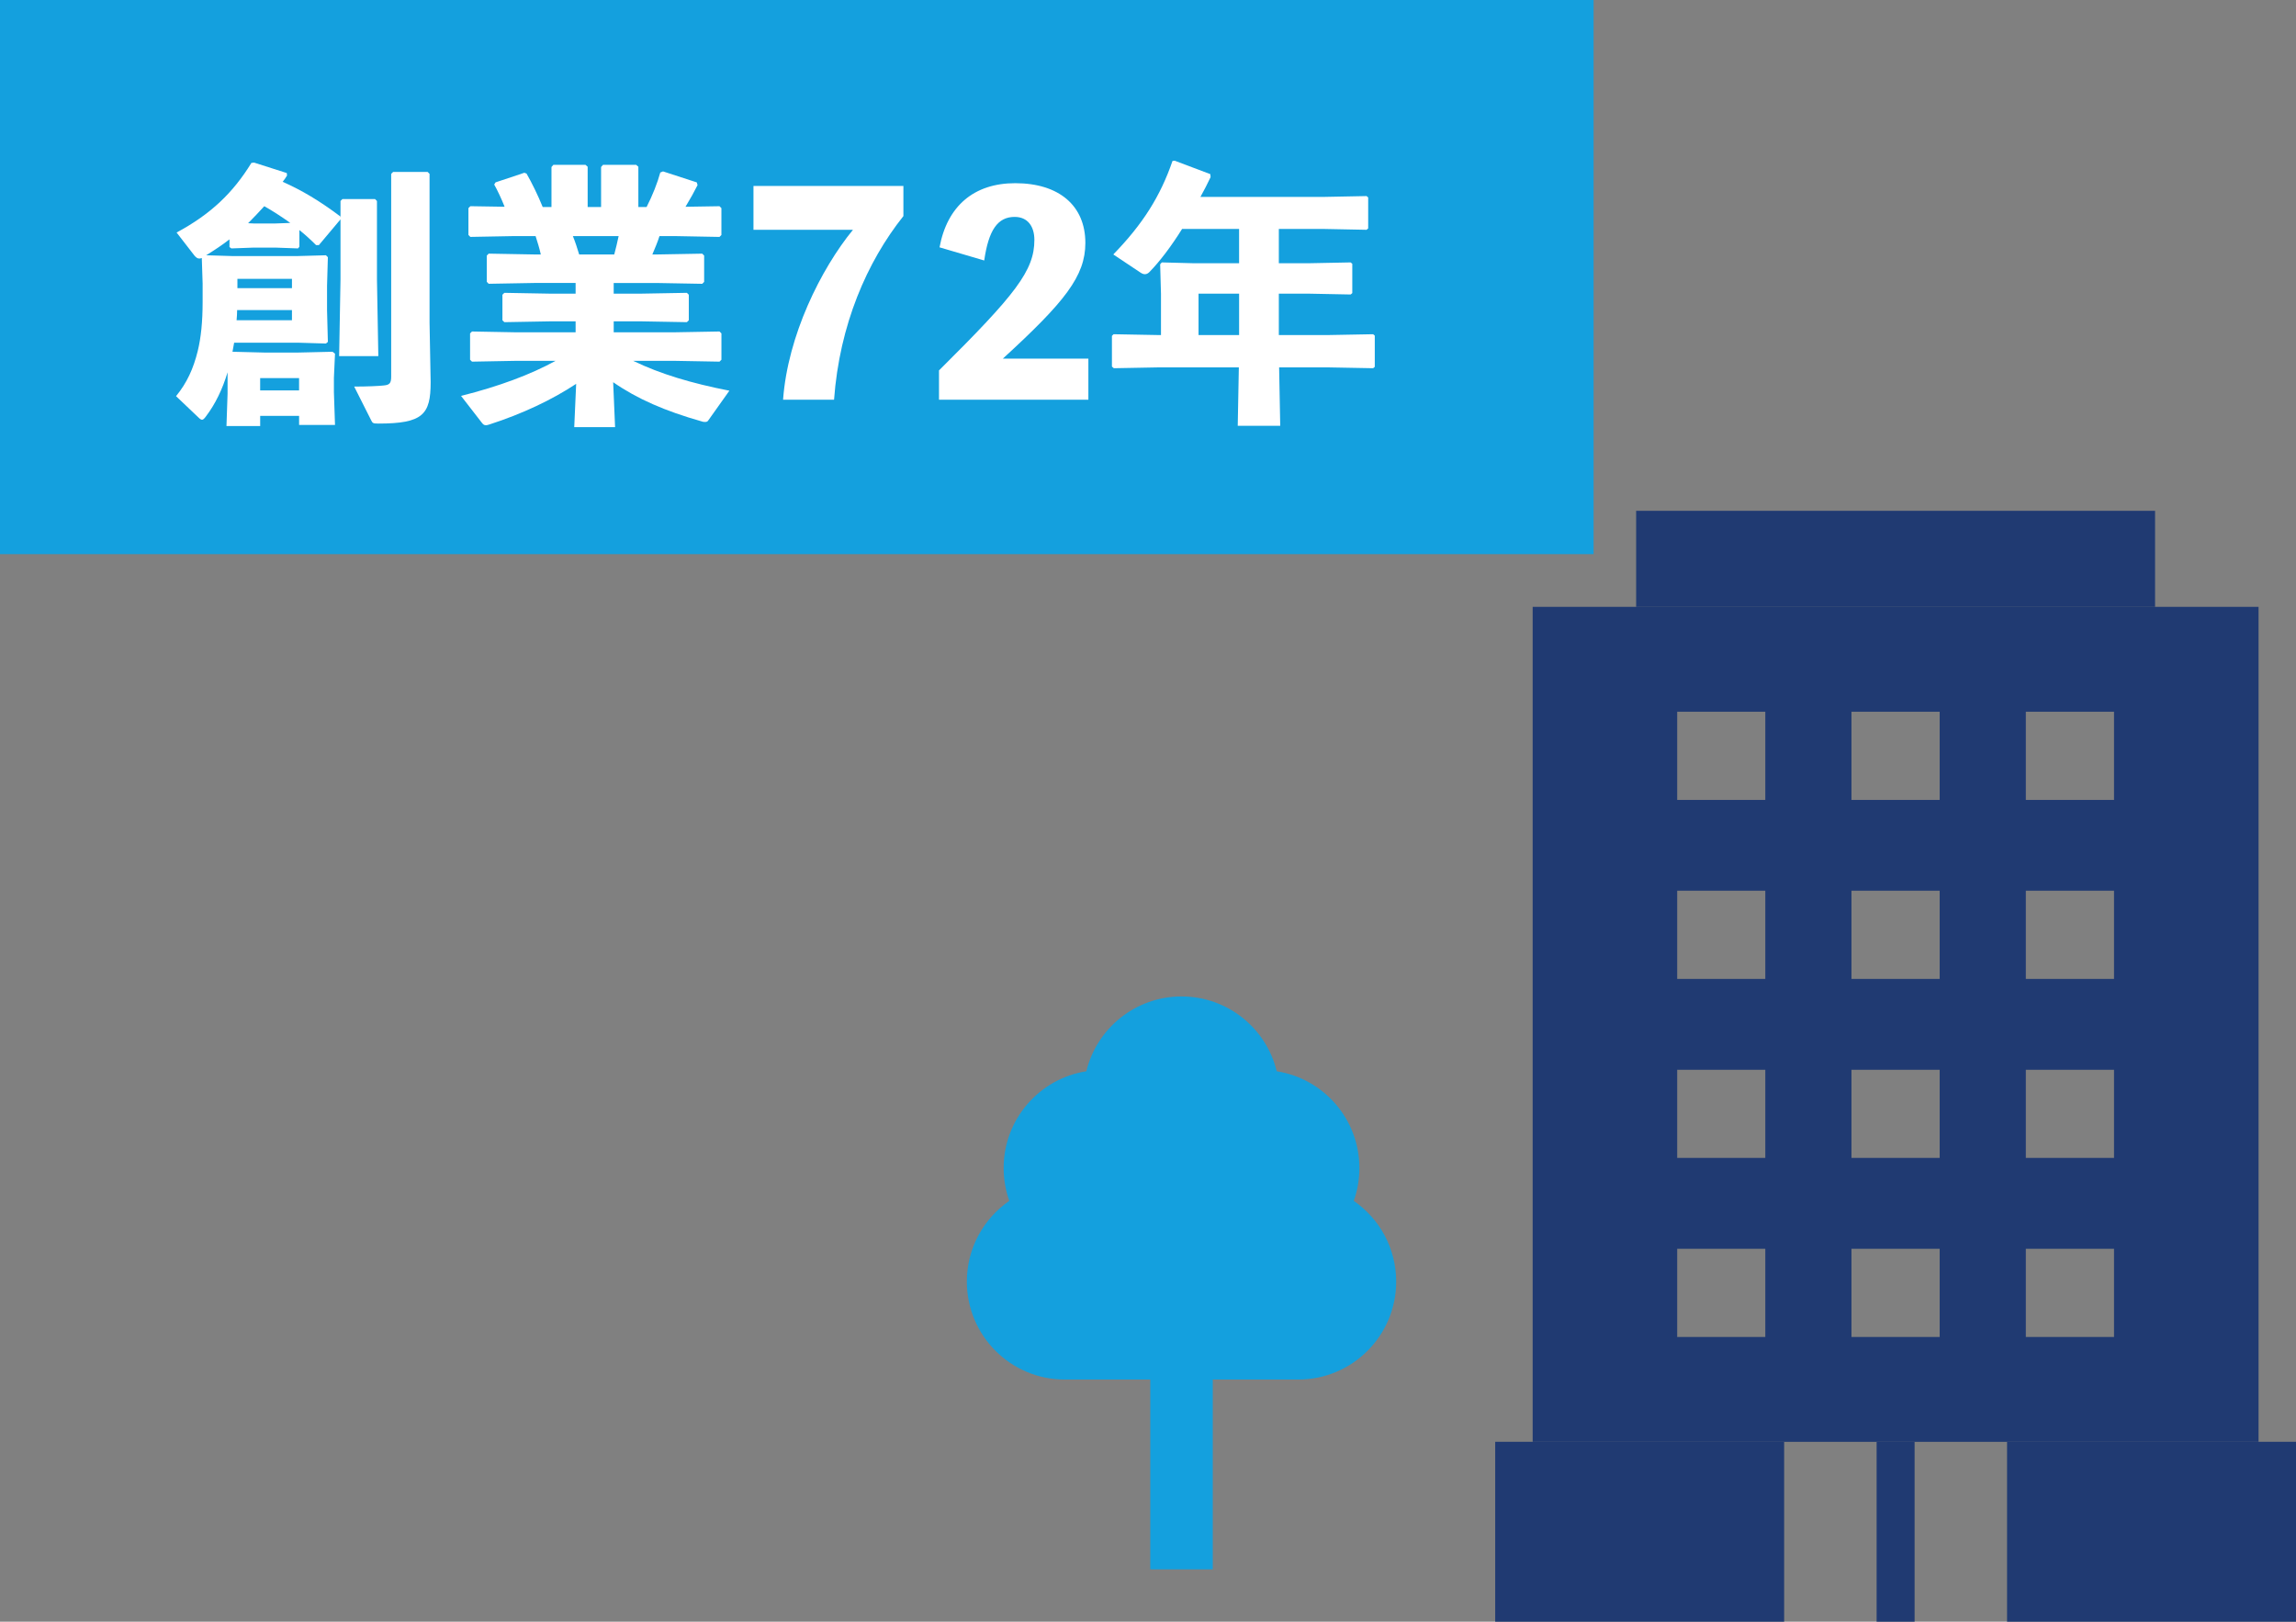 <?xml version="1.0" encoding="UTF-8"?><svg id="_レイヤー_2" xmlns="http://www.w3.org/2000/svg" width="293.218" height="207.09" viewBox="0 0 293.218 207.09"><rect x="0" y="0" width="293.218" height="207.09" fill="#808080" stroke="none"/><defs><style>.cls-1{fill:#fff;}.cls-2{fill:#203a72;}.cls-3{fill:#14a0de;}</style></defs><g id="_レイヤー_1-2"><rect class="cls-3" width="203.515" height="70.765"/><path class="cls-1" d="M38.23,31.513l-.175.21-2.87-.104h-2.8l-2.835.104-.245-.175v-.98c-.945.735-1.96,1.4-2.975,2.03l3.465.105h8.051l3.78-.105.245.245-.105,3.641v3.15l.105,4.025-.245.21-3.5-.105h-8.226l-.21,1.155,4.2.105h4.061l4.516-.105.315.245-.14,3.08v1.855l.14,4.166h-4.585v-1.155h-4.971v1.295h-4.305l.14-4.131v-2.729c-.665,2.205-1.575,4.061-2.765,5.635-.21.28-.35.421-.49.421s-.28-.105-.49-.315l-2.835-2.695c1.4-1.715,2.205-3.5,2.765-5.74.42-1.716.63-3.746.63-6.301v-2.346l-.105-3.255c-.105.035-.21.069-.315.069-.245,0-.42-.14-.63-.385l-2.275-2.94c4.375-2.345,7.21-5.075,9.556-8.891l.35-.035,4.166,1.33.035.315c-.175.28-.35.56-.56.805,2.45,1.085,4.69,2.415,7.351,4.411l.035.175v-2.136l.245-.245h4.166l.245.245v10.012l.175,9.801h-5.006l.175-9.801v-7.666l-2.766,3.29h-.35c-.735-.735-1.435-1.365-2.135-1.925v2.135h-.003ZM37.285,40.894v-1.295h-7.001c0,.42-.035.875-.07,1.295h7.071ZM30.319,36.799h6.966v-1.19h-6.966v1.19ZM37.075,28.468c-1.085-.771-2.205-1.505-3.325-2.136-.666.735-1.365,1.471-2.065,2.171l.7.034h2.8l1.89-.069ZM38.195,48.28h-4.971v1.575h4.971v-1.575ZM54.997,48.805c0,4.131-.98,5.285-6.686,5.285-.7,0-.735-.069-.91-.42l-2.17-4.305c1.645,0,3.186-.07,3.78-.141.735-.07.945-.28.945-1.12v-25.902l.245-.245h4.41l.245.245v18.972l.14,7.631h0Z"/><path class="cls-1" d="M78.376,37.499h3.535l5.811-.104.245.245v3.255l-.245.245-5.811-.104h-3.535v1.399h7.701l5.811-.104.245.245v3.36l-.245.245-5.811-.105h-5.216c3.465,1.681,7.456,2.87,12.287,3.815l-2.661,3.745c-.105.176-.21.245-.42.245-.105,0-.28,0-.455-.069-4.69-1.33-8.226-2.871-11.306-5.006l.245,5.74h-5.216l.245-5.53c-3.08,2.03-6.826,3.815-11.061,5.181-.21.07-.35.104-.455.104-.28,0-.385-.14-.525-.314l-2.66-3.431c4.865-1.225,8.891-2.73,12.076-4.48h-5.041l-5.636.105-.245-.245v-3.36l.245-.245,5.636.104h7.596v-1.399h-3.291l-5.811.104-.245-.245v-3.255l.245-.245,5.811.104h3.291v-1.364h-5.286l-5.811.104-.245-.245v-3.36l.245-.245,5.811.105h.84c-.175-.806-.42-1.575-.665-2.346h-2.695l-5.636.105-.245-.245v-3.431l.245-.245,4.375.07c-.42-1.05-.91-2.101-1.33-2.835l.175-.28,3.675-1.226.28.105c.665,1.155,1.47,2.8,2.065,4.271h1.12v-5.11l.245-.28h4.096l.28.245v5.146h1.715v-5.11l.245-.28h4.235l.28.245v5.146h1.05c.77-1.505,1.4-3.115,1.75-4.41l.35-.141,4.306,1.4.105.35c-.385.771-.945,1.785-1.54,2.766l4.34-.07.245.245v3.431l-.245.245-5.636-.105h-2.03c-.245.806-.595,1.575-.91,2.346h.56l5.811-.105.245.245v3.36l-.245.245-5.811-.104h-5.495v1.364l.002-.002ZM73.16,30.148c.315.771.56,1.54.805,2.346h4.48c.21-.771.385-1.54.56-2.346h-5.846,0Z"/><path class="cls-1" d="M115.371,23.743v3.851c-4.656,5.846-8.156,13.896-8.856,23.452h-6.511c.595-8.19,4.831-16.696,8.926-21.702h-12.706v-5.601h19.147Z"/><path class="cls-1" d="M138.995,45.795v5.251h-19.077v-3.745c9.766-9.696,12.181-12.741,12.181-16.662,0-1.715-.84-2.94-2.52-2.94-2.17,0-3.326,1.681-3.886,5.565l-5.706-1.68c.98-5.286,4.411-8.191,9.661-8.191,5.601,0,8.961,2.871,8.961,7.631,0,4.235-2.625,7.526-10.536,14.771h10.922Z"/><path class="cls-1" d="M169.69,42.785l5.671-.105.21.176v3.99l-.21.175-5.671-.105h-6.335l.14,7.456h-5.426l.14-7.456h-10.326l-5.636.105-.245-.21v-3.921l.21-.21,5.67.105h.385v-5.251l-.105-3.78.21-.245,4.025.105h5.845v-4.376h-7.281c-1.4,2.24-2.835,4.131-4.165,5.496-.21.21-.385.28-.595.28-.175,0-.35-.07-.56-.211l-3.465-2.31c3.78-3.886,6.021-7.456,7.561-11.937l.28-.035,4.55,1.716.035.385c-.42.875-.84,1.715-1.295,2.521h15.892l5.32-.105.21.175v3.956l-.21.175-5.32-.105h-5.881v4.376h3.851l5.32-.105.21.176v3.745l-.21.175-5.32-.105h-3.851v5.286h6.371v-.002ZM158.244,37.499h-5.18v5.286h5.18v-5.286Z"/><path class="cls-3" d="M172.886,153.35c.467-1.308.721-2.719.721-4.191,0-6.246-4.575-11.421-10.558-12.358-1.33-5.482-6.267-9.552-12.157-9.552s-10.827,4.071-12.157,9.552c-5.983.937-10.561,6.112-10.561,12.358,0,1.472.257,2.883.724,4.191-3.276,2.258-5.423,6.032-5.423,10.31,0,6.907,5.602,12.509,12.513,12.509h29.804c6.91,0,12.512-5.602,12.512-12.509,0-4.278-2.147-8.052-5.42-10.31h.002Z"/><rect class="cls-3" x="146.9" y="171.143" width="7.981" height="29.264"/><g id="_アイコン"><rect class="cls-2" x="208.948" y="65.23" width="66.271" height="12.271"/><path class="cls-2" d="M195.734,184.122h92.702v-106.626h-92.702v106.626ZM225.445,170.733h-11.254v-11.265h11.254v11.265ZM225.445,147.865h-11.254v-11.254h11.254v11.254ZM225.445,125.008h-11.254v-11.265h11.254v11.265ZM225.445,102.151h-11.254v-11.265h11.254v11.265ZM247.712,170.733h-11.265v-11.265h11.265v11.265ZM247.712,147.865h-11.265v-11.254h11.265v11.254ZM247.712,125.008h-11.265v-11.265h11.265v11.265ZM247.712,102.151h-11.265v-11.265h11.265v11.265ZM269.978,170.733h-11.265v-11.265h11.265v11.265ZM269.978,147.865h-11.265v-11.254h11.265v11.254ZM269.978,125.008h-11.265v-11.265h11.265v11.265ZM269.978,102.151h-11.265v-11.265h11.265v11.265Z"/><rect class="cls-2" x="190.95" y="184.119" width="36.901" height="22.971"/><rect class="cls-2" x="239.659" y="184.119" width="4.85" height="22.971"/><rect class="cls-2" x="256.317" y="184.117" width="36.901" height="22.971"/></g></g></svg>